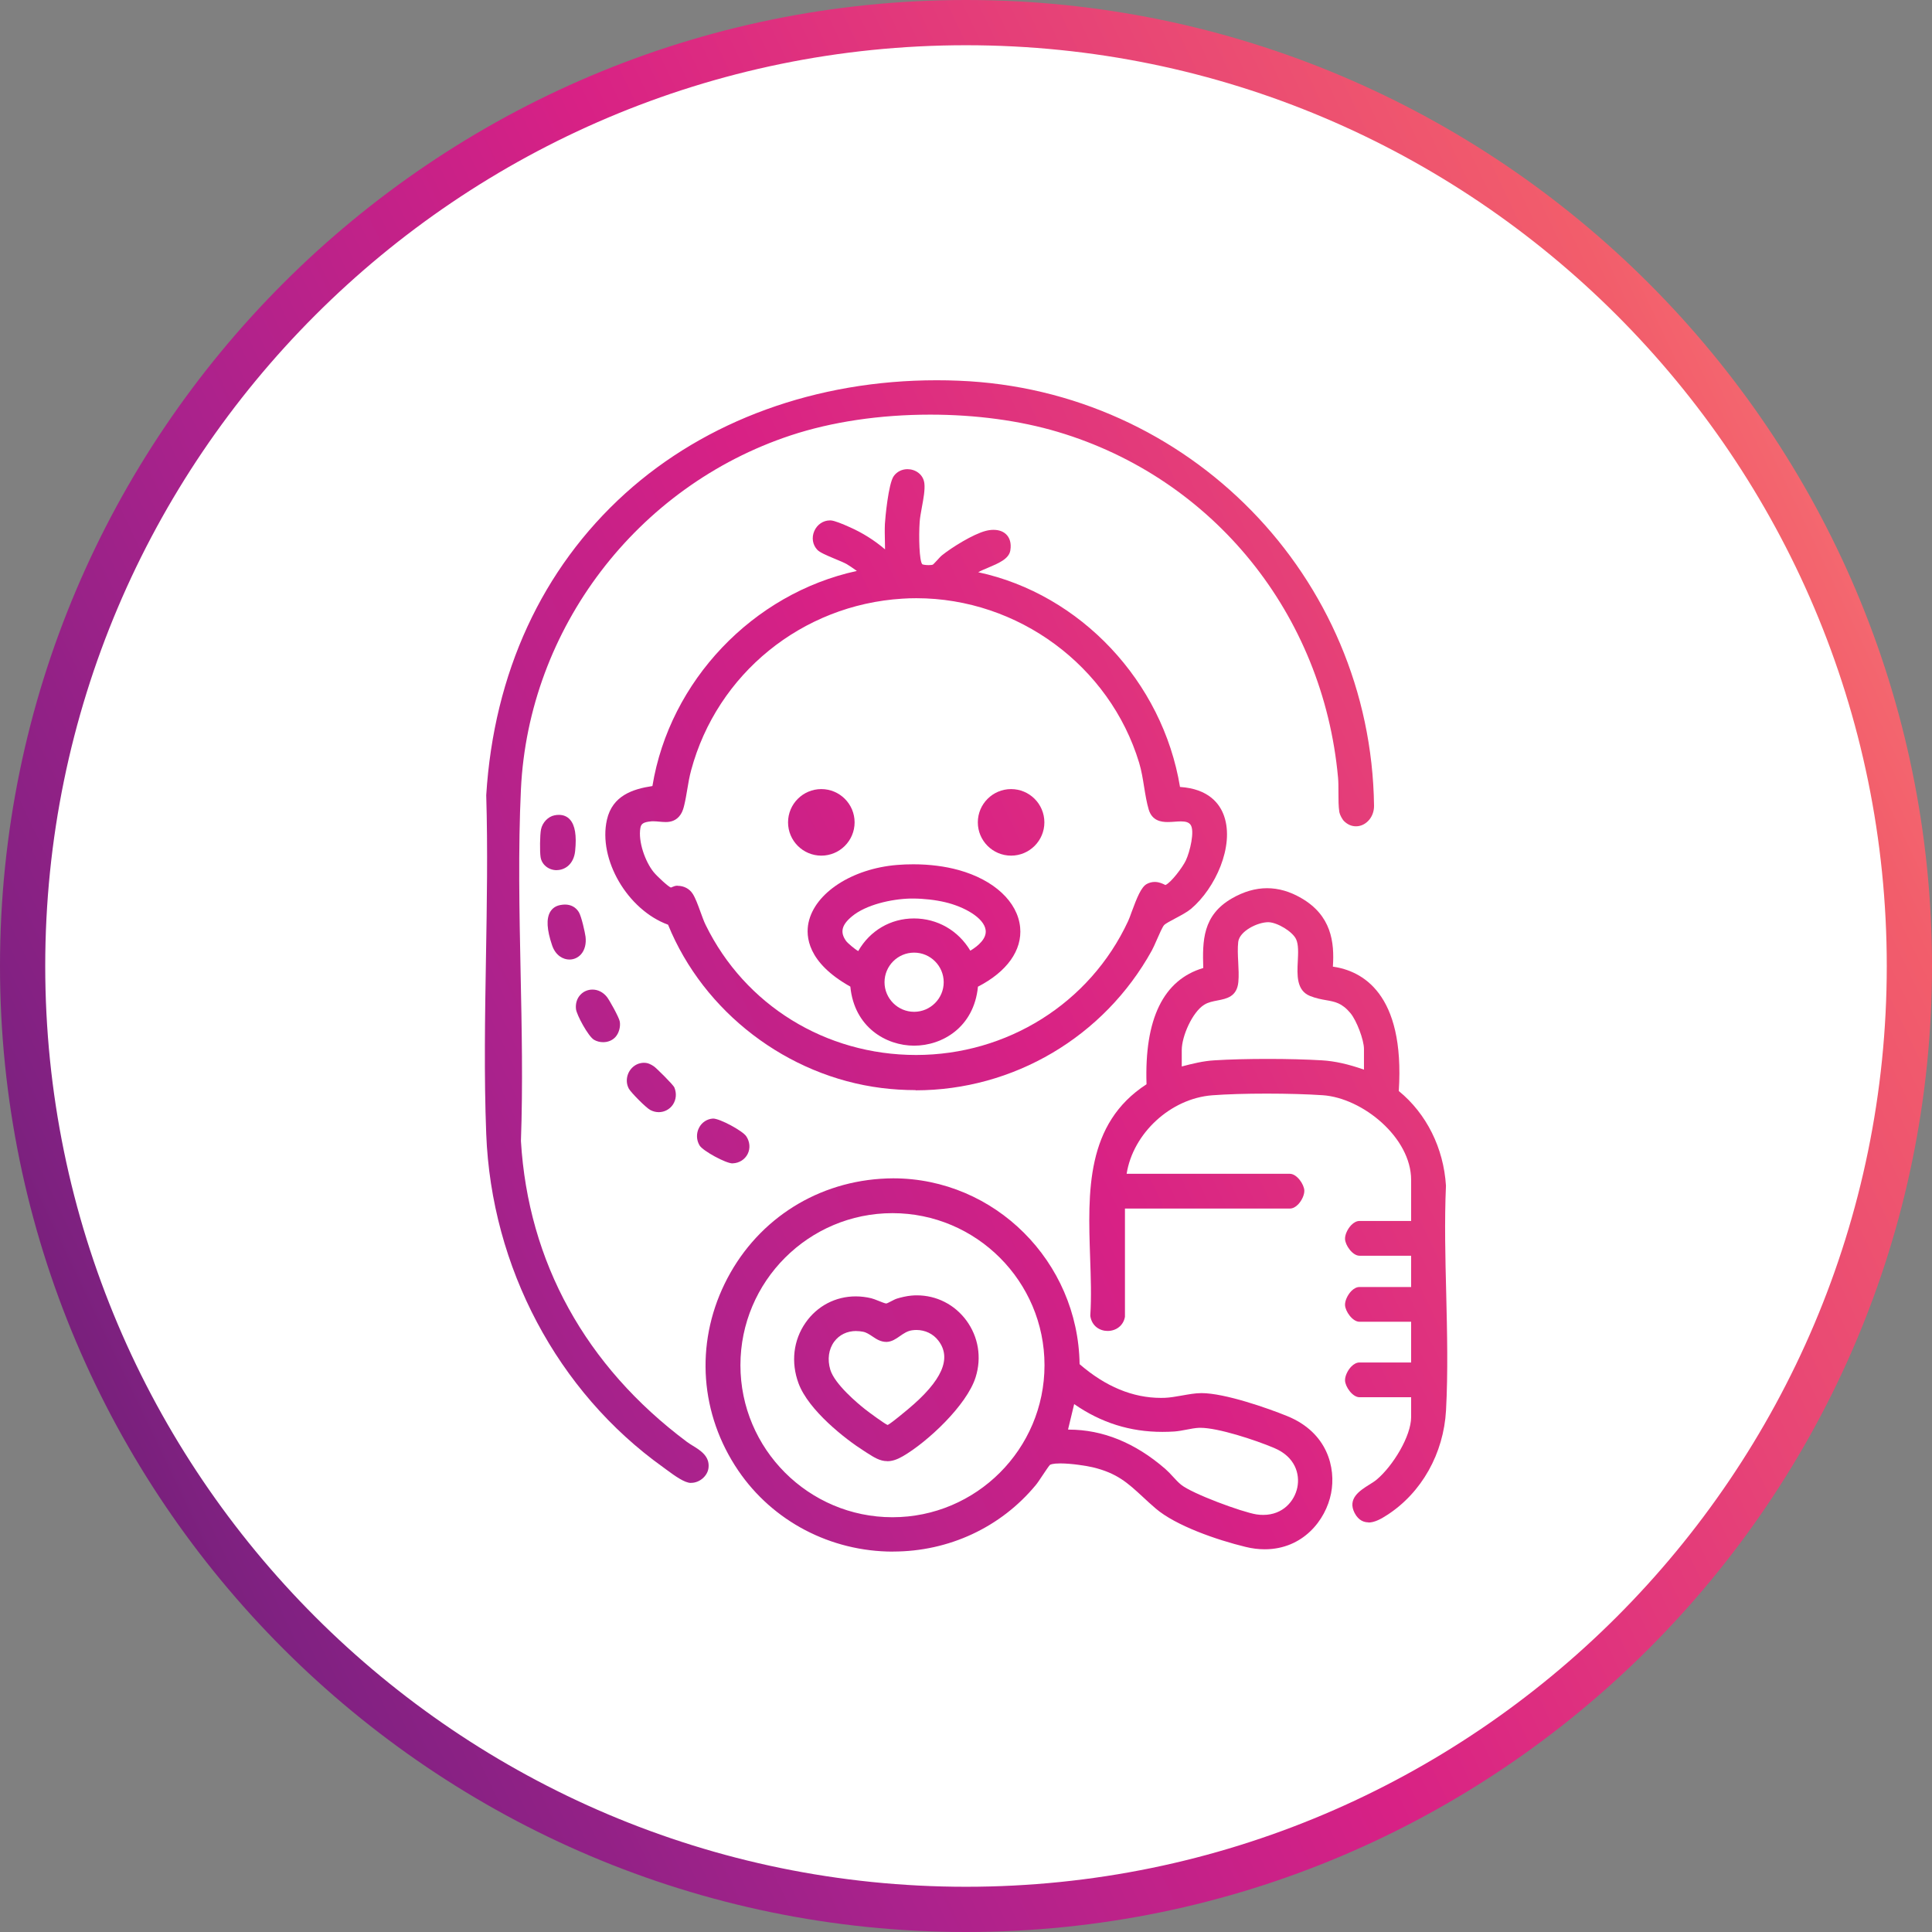 <?xml version="1.0" encoding="UTF-8"?>
<svg id="Layer_2" data-name="Layer 2" xmlns="http://www.w3.org/2000/svg" xmlns:xlink="http://www.w3.org/1999/xlink" viewBox="0 0 299 299">
  <rect x="0" y="0" width="299" height="299" fill="#808080" stroke="none"/>
  <defs>
    <style>
      .cls-1 {
        fill: url(#linear-gradient-8);
      }

      .cls-2 {
        fill: url(#linear-gradient-7);
      }

      .cls-3 {
        fill: url(#linear-gradient-5);
      }

      .cls-4 {
        fill: url(#linear-gradient-6);
      }

      .cls-5 {
        fill: url(#linear-gradient-9);
      }

      .cls-6 {
        fill: url(#linear-gradient-4);
      }

      .cls-7 {
        fill: url(#linear-gradient-3);
      }

      .cls-8 {
        fill: url(#linear-gradient-2);
      }

      .cls-9 {
        fill: url(#linear-gradient);
      }

      .cls-10 {
        fill: #fff;
      }

      .cls-11 {
        fill: url(#linear-gradient-10);
      }

      .cls-12 {
        fill: url(#linear-gradient-11);
      }

      .cls-13 {
        fill: url(#linear-gradient-12);
      }

      .cls-14 {
        fill: url(#linear-gradient-13);
      }

      .cls-15 {
        fill: url(#linear-gradient-19);
      }

      .cls-16 {
        fill: url(#linear-gradient-14);
      }

      .cls-17 {
        fill: url(#linear-gradient-21);
      }

      .cls-18 {
        fill: url(#linear-gradient-20);
      }

      .cls-19 {
        fill: url(#linear-gradient-22);
      }

      .cls-20 {
        fill: url(#linear-gradient-23);
      }

      .cls-21 {
        fill: url(#linear-gradient-25);
      }

      .cls-22 {
        fill: url(#linear-gradient-15);
      }

      .cls-23 {
        fill: url(#linear-gradient-16);
      }

      .cls-24 {
        fill: url(#linear-gradient-17);
      }

      .cls-25 {
        fill: url(#linear-gradient-18);
      }

      .cls-26 {
        fill: url(#linear-gradient-27);
      }

      .cls-27 {
        fill: url(#linear-gradient-24);
      }

      .cls-28 {
        fill: url(#linear-gradient-26);
      }
    </style>
    <linearGradient id="linear-gradient" x1="-25.31" y1="233.1" x2="311.22" y2="72.15" gradientUnits="userSpaceOnUse">
      <stop offset="0" stop-color="#5a1d65"/>
      <stop offset=".15" stop-color="#812182"/>
      <stop offset=".33" stop-color="#ab228c"/>
      <stop offset=".53" stop-color="#d82185"/>
      <stop offset=".88" stop-color="#f25d6b"/>
      <stop offset="1" stop-color="#f77c78"/>
    </linearGradient>
    <linearGradient id="linear-gradient-2" x1="-34.46" y1="216.81" x2="304.24" y2="54.82" xlink:href="#linear-gradient"/>
    <linearGradient id="linear-gradient-3" x1="-33.36" y1="216.27" x2="303.17" y2="55.32" xlink:href="#linear-gradient"/>
    <linearGradient id="linear-gradient-4" x1="-39.21" y1="208.99" x2="301.03" y2="46.26" xlink:href="#linear-gradient"/>
    <linearGradient id="linear-gradient-5" x1="-37.28" y1="208.07" x2="299.25" y2="47.12" xlink:href="#linear-gradient"/>
    <linearGradient id="linear-gradient-6" x1="-4.23" y1="285.71" x2="337.99" y2="122.04" xlink:href="#linear-gradient"/>
    <linearGradient id="linear-gradient-7" x1="-.91" y1="284.13" x2="335.62" y2="123.18" xlink:href="#linear-gradient"/>
    <linearGradient id="linear-gradient-8" x1="-.32" y1="290.06" x2="340.23" y2="127.18" xlink:href="#linear-gradient"/>
    <linearGradient id="linear-gradient-9" x1="1.51" y1="289.18" x2="338.04" y2="128.23" xlink:href="#linear-gradient"/>
    <linearGradient id="linear-gradient-10" x1="-66.91" y1="203.66" x2="327.27" y2="15.14" xlink:href="#linear-gradient"/>
    <linearGradient id="linear-gradient-11" x1="-44.51" y1="192.95" x2="292.02" y2="32" xlink:href="#linear-gradient"/>
    <linearGradient id="linear-gradient-12" x1="-64.27" y1="216.91" x2="339.8" y2="23.66" xlink:href="#linear-gradient"/>
    <linearGradient id="linear-gradient-13" x1="-38.86" y1="204.76" x2="297.67" y2="43.81" xlink:href="#linear-gradient"/>
    <linearGradient id="linear-gradient-14" x1="-60.57" y1="230.44" x2="350.17" y2="34" xlink:href="#linear-gradient"/>
    <linearGradient id="linear-gradient-15" x1="-32.91" y1="217.21" x2="303.62" y2="56.26" xlink:href="#linear-gradient"/>
    <linearGradient id="linear-gradient-16" x1="-43.39" y1="250.86" x2="347.59" y2="63.86" xlink:href="#linear-gradient"/>
    <linearGradient id="linear-gradient-17" x1="-21.77" y1="240.51" x2="314.77" y2="79.56" xlink:href="#linear-gradient"/>
    <linearGradient id="linear-gradient-18" x1="-50.52" y1="240.67" x2="347.77" y2="50.19" xlink:href="#linear-gradient"/>
    <linearGradient id="linear-gradient-19" x1="-27.06" y1="229.45" x2="309.48" y2="68.5" xlink:href="#linear-gradient"/>
    <linearGradient id="linear-gradient-20" x1="-33.46" y1="230.66" x2="314.3" y2="64.34" xlink:href="#linear-gradient"/>
    <linearGradient id="linear-gradient-21" x1="-27.77" y1="227.95" x2="308.76" y2="67" xlink:href="#linear-gradient"/>
    <linearGradient id="linear-gradient-22" x1="-55.84" y1="214.76" x2="316.75" y2="36.57" xlink:href="#linear-gradient"/>
    <linearGradient id="linear-gradient-23" x1="-38.13" y1="206.29" x2="298.4" y2="45.34" xlink:href="#linear-gradient"/>
    <linearGradient id="linear-gradient-24" x1="-52.93" y1="227.42" x2="319.66" y2="49.22" xlink:href="#linear-gradient"/>
    <linearGradient id="linear-gradient-25" x1="-32.66" y1="217.73" x2="303.87" y2="56.78" xlink:href="#linear-gradient"/>
    <linearGradient id="linear-gradient-26" x1="-8.57" y1="281.67" x2="340.56" y2="114.7" xlink:href="#linear-gradient"/>
    <linearGradient id="linear-gradient-27" x1="-3.29" y1="279.15" x2="333.24" y2="118.2" xlink:href="#linear-gradient"/>
  </defs>
  <g id="Layer_1-2" data-name="Layer 1">
    <g>
      <g>
        <circle class="cls-10" cx="149.5" cy="149.5" r="146"/>
        <path class="cls-9" d="M149.5,299C67.07,299,0,231.93,0,149.5S67.07,0,149.5,0s149.5,67.07,149.5,149.5-67.07,149.5-149.5,149.5ZM149.5,7C70.92,7,7,70.92,7,149.5s63.92,142.5,142.5,142.5,142.5-63.92,142.5-142.5S228.08,7,149.5,7Z"/>
      </g>
      <g>
        <path class="cls-8" d="M106.89,229.5c-.95-.03-2.35-1.01-3.82-2.1l-.46-.34c-16.33-11.67-26.56-30.94-27.36-51.56-.35-9.02-.19-18.31-.04-27.29.14-8.27.29-16.82.04-25.14,1.18-18.92,8.63-35.06,21.53-46.72,12.49-11.28,29.59-17.5,48.17-17.5,1.13,0,2.28.02,3.41.07,35.59,1.4,63.83,30.3,64.29,65.78.01.9-.32,1.76-.92,2.36-.52.53-1.18.82-1.87.82s-1.3-.27-1.83-.78c-.3-.28-.68-1.01-.75-1.41-.14-.86-.14-1.97-.14-3.04,0-.8,0-1.62-.06-2.28-2.3-25.36-19.33-46.37-43.37-53.53-5.87-1.75-12.69-2.67-19.74-2.67-7.78,0-15.25,1.11-21.6,3.21-23.8,7.88-40.57,29.9-41.75,54.78-.44,9.31-.24,18.97-.05,28.3.18,8.6.36,17.49.05,26.12,1.12,18.73,10,34.84,25.68,46.56.26.2.57.38.88.58,1.2.73,2.69,1.65,2.47,3.46-.15,1.25-1.38,2.31-2.69,2.31h-.07Z"/>
        <path class="cls-7" d="M208.36,126.76c-.21-.2-.55-.83-.6-1.13-.24-1.45-.05-3.71-.19-5.28-2.29-25.22-19.4-46.72-43.72-53.96-12.61-3.75-29.15-3.59-41.64.55-23.68,7.84-40.91,30.15-42.09,55.23-.84,17.9.65,36.46,0,54.43,1.15,19.37,10.55,35.53,25.88,46.97,1.24.93,3.39,1.66,3.16,3.58-.12,1.05-1.21,1.9-2.25,1.87s-3.1-1.69-4.01-2.34c-16.38-11.71-26.37-31.04-27.16-51.17-.68-17.31.53-35.06,0-52.42,2.49-39.77,33.24-65.18,72.59-63.63,35.2,1.39,63.35,29.94,63.81,65.29.03,2.13-2.17,3.57-3.78,2.03Z"/>
        <path class="cls-6" d="M141.72,168.71c-1.76,0-3.55-.11-5.3-.33-14.59-1.84-27.53-11.75-33.03-25.27-6.27-2.29-10.85-10.11-9.46-16.25.85-3.72,3.98-4.75,7.04-5.21,2.66-16.26,15.56-29.8,31.64-33.29-.56-.41-1.34-.93-1.56-1.05-.38-.22-1.06-.5-1.78-.8-1.47-.61-2.4-1.02-2.78-1.42-.73-.77-.91-1.89-.47-2.9.43-1,1.38-1.65,2.41-1.65h.15c.59.04,1.78.53,2.96,1.06,1.94.86,3.76,2,5.43,3.42,0-.43-.01-.86-.02-1.28-.02-.88-.04-1.78,0-2.67.04-.78.53-6.22,1.37-7.39.49-.68,1.26-1.07,2.13-1.07,1.17,0,2.45.76,2.61,2.22.11.97-.14,2.35-.39,3.68-.15.84-.3,1.63-.34,2.26-.16,2.26-.06,6.1.41,6.56.07.04.44.13.98.13h0c.35,0,.58-.04.64-.07.1-.06.47-.47.7-.71.28-.31.54-.6.75-.76,1.51-1.21,4.78-3.25,6.75-3.76.42-.11.82-.16,1.2-.16.9,0,1.63.29,2.1.85.34.4.7,1.13.5,2.34-.21,1.32-1.86,2-3.44,2.67-.57.24-1.11.46-1.53.7,15.81,3.39,28.54,16.9,31.23,33.23,4.44.29,6.17,2.6,6.83,4.52,1.6,4.65-1.36,11.17-5.13,14.35-.6.5-1.54,1-2.46,1.49-.7.37-1.49.79-1.7,1.02-.25.26-.76,1.44-1.14,2.3-.29.66-.56,1.28-.77,1.65-7.38,13.34-21.39,21.62-36.56,21.62ZM104.89,137.09c.95,0,1.82.46,2.31,1.23.43.66.82,1.74,1.2,2.79.27.74.54,1.5.81,2.04,6.08,12.41,18.56,20.12,32.57,20.12s26.87-7.94,32.81-20.72c.16-.34.35-.86.56-1.45.8-2.16,1.47-3.86,2.36-4.31.39-.2.79-.3,1.2-.3.69,0,1.24.28,1.57.44.03.02.06.03.08.04.89-.38,2.66-2.76,3.15-3.78.66-1.39,1.42-4.62.74-5.55-.26-.36-.71-.52-1.48-.52-.32,0-.65.02-.99.05-.36.03-.73.05-1.08.05-1,0-2.4-.2-2.92-1.92-.32-1.08-.51-2.25-.71-3.48-.2-1.26-.41-2.57-.78-3.79-4.55-14.98-18.73-25.45-34.48-25.45-.72,0-1.44.02-2.16.07-15.54.96-28.67,11.63-32.69,26.56-.27,1-.44,2-.6,2.97-.13.77-.26,1.57-.45,2.36-.11.47-.25,1.01-.56,1.49-.69,1.06-1.67,1.19-2.33,1.19-.32,0-.65-.03-.99-.06-.31-.03-.63-.06-.95-.06-.12,0-.24,0-.36.02-1.11.11-1.5.35-1.61,1-.38,2.11.75,5.25,2.05,6.85.5.62,2.26,2.26,2.67,2.39.01,0,.15-.06.24-.1.18-.07.38-.16.61-.18.07,0,.15,0,.22,0Z"/>
        <path class="cls-3" d="M142.44,87.7c.34.27,1.71.32,2.14.14.3-.13,1.16-1.22,1.56-1.54,1.52-1.23,4.7-3.18,6.56-3.67s3.55.27,3.19,2.46c-.27,1.64-3.88,2.28-5.24,3.33-.15.12-.33,0-.23.42,16.29,3.08,29.27,17.07,31.79,33.4,10.87.39,7.69,13.06,1.81,18.01-1.08.91-3.66,1.96-4.21,2.55-.49.53-1.47,3.14-1.97,4.05-8.2,14.81-24.44,23.17-41.36,21.03-14.5-1.83-27.29-11.63-32.71-25.17-5.94-2.03-10.77-9.5-9.35-15.75.79-3.49,3.81-4.45,6.99-4.88,2.54-16.53,15.82-30.28,32.21-33.43.19-.19-2.09-1.66-2.32-1.79-1.01-.58-3.88-1.54-4.44-2.13-1.32-1.4-.18-3.81,1.69-3.7.59.03,2.19.74,2.82,1.02,2.25.99,4.29,2.39,6.08,4.05.07-1.66-.09-3.36,0-5.02.08-1.36.61-6.2,1.27-7.12,1.08-1.5,3.63-.94,3.84.91.17,1.48-.61,4.19-.73,5.85-.08,1.18-.24,6.31.59,6.98ZM139.61,92.18c-15.59.96-29.09,11.86-33.14,26.93-.49,1.82-.64,3.59-1.05,5.34-.11.46-.23.93-.5,1.33-1.03,1.58-2.7.7-4.26.85-.99.1-1.86.31-2.06,1.41-.4,2.24.74,5.5,2.15,7.26.45.56,2.32,2.37,2.91,2.55.29.09.69-.23,1.03-.26.81-.06,1.63.3,2.08,1,.7,1.07,1.32,3.45,1.97,4.78,13.46,27.47,53.4,27.14,66.28-.61.6-1.29,1.62-4.97,2.7-5.52,1.35-.69,2.42.32,2.63.27,1.11-.28,3.09-3.04,3.59-4.09.63-1.32,1.57-4.85.69-6.06-1.37-1.89-5.47.91-6.4-2.18-.65-2.17-.76-4.85-1.49-7.27-4.84-15.94-20.45-26.76-37.15-25.73Z"/>
        <path class="cls-4" d="M211.77,235.6c-.63,0-1.5-.25-2.12-1.43-1.17-2.25.81-3.49,2.26-4.4.45-.28.87-.54,1.18-.81,2.5-2.12,5.3-6.7,5.3-9.66v-3.06h-7.99c-1.09,0-2.21-1.64-2.24-2.59-.02-.66.38-1.54.96-2.15.41-.42.85-.64,1.28-.64h7.99v-6.3h-7.99c-1.09,0-2.21-1.64-2.24-2.59-.02-.66.38-1.54.96-2.15.41-.42.85-.64,1.28-.64h7.99v-4.84h-7.99c-1.09,0-2.21-1.64-2.24-2.59-.02-.66.38-1.54.96-2.15.41-.42.85-.64,1.28-.64h7.99v-6.35c0-6.56-7.52-12.69-13.68-13.11-2.34-.16-5.51-.25-8.68-.25s-6.21.09-8.42.26c-6.44.49-12.26,5.88-13.25,12.15h25.26c1.09,0,2.21,1.64,2.24,2.59.02.66-.38,1.54-.96,2.15-.41.42-.85.64-1.28.64h-25.52v16.75c-.23,1.33-1.33,2.19-2.69,2.19-1.17,0-2.44-.72-2.67-2.32v-.05s0-.05,0-.05c.18-2.84.08-5.81-.03-8.95-.34-10.17-.7-20.69,8.73-26.81-.34-10.11,2.61-16.16,8.78-17.99-.13-4.21-.11-8.15,4.43-10.77,1.82-1.05,3.65-1.58,5.44-1.58s3.53.51,5.28,1.52c4.68,2.69,5.17,6.83,4.91,10.62,4.46.63,11.17,4.06,10.2,19.25,4.29,3.5,6.94,8.83,7.3,14.65-.24,5.52-.1,11.2.04,16.7.14,5.97.29,12.14-.03,18.07-.37,6.68-3.77,12.73-9.09,16.18-.94.61-1.95,1.18-2.93,1.18ZM196.25,163.88c3.04,0,6,.08,8.35.22,1.97.12,4.05.58,6.49,1.44v-3.21c0-1.38-1.13-4.37-2.08-5.52-1.32-1.59-2.4-1.78-3.77-2.02-.74-.13-1.57-.28-2.52-.66-2.1-.86-1.98-3.26-1.87-5.38.06-1.26.13-2.57-.27-3.41-.55-1.16-2.87-2.58-4.28-2.62h0c-1.71,0-4.47,1.39-4.67,3.05-.11.95-.06,2.06,0,3.13.05,1.03.11,2.1.02,3.07-.21,2.28-1.81,2.59-3.21,2.86-.72.14-1.47.28-2.08.67-1.84,1.15-3.47,4.88-3.47,7.01v2.54c1.67-.44,3.33-.85,5.03-.95,2.35-.15,5.31-.22,8.35-.22Z"/>
        <path class="cls-2" d="M173.61,203.78c-.39,2.2-4,2.39-4.37-.2.76-12.24-3.61-27.76,8.71-35.53-.28-6.98.86-15.79,8.78-17.88-.14-4.55-.14-8.23,4.17-10.71,3.44-1.98,6.79-2.04,10.22-.07,4.18,2.4,5.01,6,4.62,10.62,9.46.95,10.75,11.36,10.22,19.04,4.41,3.5,6.97,8.84,7.31,14.45-.49,11.42.63,23.35,0,34.71-.35,6.32-3.53,12.33-8.86,15.79-1.39.9-3.27,1.97-4.33-.06-1.26-2.42,1.89-3.38,3.32-4.6,2.46-2.08,5.48-6.75,5.48-10.04v-3.56h-8.49c-.75,0-1.72-1.33-1.74-2.11-.03-.85.91-2.28,1.74-2.28h8.49v-7.3h-8.49c-.75,0-1.72-1.33-1.74-2.11-.03-.85.91-2.28,1.74-2.28h8.49v-5.84h-8.49c-.75,0-1.72-1.33-1.74-2.11-.03-.85.91-2.28,1.74-2.28h8.49v-6.85c0-6.8-7.67-13.17-14.14-13.61-4.76-.33-12.43-.35-17.17,0-6.85.52-13.03,6.3-13.79,13.14h25.84c.75,0,1.72,1.33,1.74,2.11.03.85-.91,2.28-1.74,2.28h-26.02v17.25ZM211.59,166.26v-3.93c0-1.54-1.2-4.63-2.19-5.84-2.18-2.63-3.87-1.76-6.49-2.83-2.92-1.19-.73-6.12-1.87-8.53-.66-1.39-3.2-2.86-4.72-2.91-1.83-.05-4.94,1.47-5.18,3.49s.19,4.27.01,6.22c-.28,2.95-3.08,1.91-5.06,3.15s-3.71,5.15-3.71,7.43v3.2c1.82-.49,3.66-.99,5.56-1.1,4.83-.3,11.8-.3,16.63,0,2.42.15,4.77.82,7.02,1.65Z"/>
        <path class="cls-1" d="M138.22,240.13c-9.67,0-18.63-4.69-23.97-12.55-5.9-8.69-6.69-19.49-2.1-28.91,4.61-9.46,13.63-15.53,24.14-16.24.65-.04,1.3-.07,1.94-.07,15.72,0,28.62,12.88,28.85,28.76,3.99,3.46,8.22,5.22,12.59,5.22.2,0,.39,0,.59-.01.82-.03,1.69-.19,2.62-.35,1.02-.18,2.08-.38,3.06-.38,3.6,0,10.26,2.33,13.28,3.56,6.24,2.54,7.55,8.03,6.78,11.95-.82,4.17-4.38,8.66-10.27,8.66h0c-.96,0-1.96-.12-2.96-.37-4.47-1.08-10.8-3.28-13.91-5.94-.76-.65-1.42-1.26-2.04-1.84-2.29-2.11-3.94-3.64-7.7-4.54-.88-.21-3.26-.6-5.03-.6-1.19,0-1.54.18-1.61.24-.14.13-.75,1.04-1.15,1.64-.41.62-.8,1.2-1.03,1.47-5.41,6.54-13.45,10.29-22.08,10.29ZM138.12,187.75c-12.97,0-23.53,10.56-23.53,23.53s10.56,23.53,23.53,23.53,23.53-10.56,23.53-23.53-10.56-23.53-23.53-23.53ZM165.42,221.25c5.24,0,10.26,2.04,14.91,6.07.42.37.82.79,1.2,1.21.42.46.83.9,1.25,1.24,1.71,1.4,9.45,4.25,11.67,4.6.36.06.71.08,1.05.08,3.05,0,4.85-2.14,5.28-4.26.41-2.05-.31-4.72-3.59-6.1-2.99-1.26-8.68-3.12-11.41-3.12h-.21c-.62.03-1.25.15-1.92.28-.62.12-1.26.24-1.89.29-.63.04-1.25.06-1.87.06-5,0-9.48-1.41-13.65-4.3l-.95,3.94s.08,0,.12,0Z"/>
        <path class="cls-5" d="M136.32,182.93c16.38-1.11,30.15,12.15,30.26,28.43,3.85,3.39,8.42,5.66,13.69,5.48,1.79-.06,3.88-.73,5.67-.73,3.38-.02,9.85,2.2,13.09,3.52,12.09,4.92,6.39,22.32-6.15,19.29-4.08-.98-10.54-3.14-13.7-5.83-3.51-3-5.01-5.3-9.95-6.48-1.36-.32-5.99-1.03-7.04-.29-.31.22-1.79,2.62-2.27,3.2-11.91,14.41-34.77,13.2-45.24-2.22-12.41-18.26-.22-42.89,21.66-44.37ZM162.15,211.28c0-13.27-10.76-24.03-24.03-24.03s-24.03,10.76-24.03,24.03,10.76,24.03,24.03,24.03,24.03-10.76,24.03-24.03ZM164.66,221.76c5.84-.23,11.03,2.2,15.34,5.93.85.74,1.6,1.76,2.47,2.46,1.79,1.46,9.57,4.34,11.91,4.71,7.05,1.11,10.03-8.28,3.02-11.23-2.74-1.15-9-3.27-11.83-3.16-1.25.05-2.56.48-3.82.56-5.94.39-11.03-1.09-15.8-4.57l-1.28,5.29Z"/>
        <path class="cls-11" d="M86.16,134.67c-1.26,0-2.32-.85-2.5-2.03-.13-.83-.11-3.4.07-4.29.22-1.06,1.1-1.98,2.09-2.17.24-.05.46-.07.67-.07.7,0,1.28.24,1.72.73.78.87,1.05,2.46.8,4.86-.21,2.05-1.58,2.96-2.86,2.96Z"/>
        <path class="cls-12" d="M85.92,126.67c2.92-.56,2.79,3.05,2.6,4.98-.33,3.33-4.03,3.06-4.37.9-.13-.8-.1-3.31.07-4.11s.87-1.62,1.7-1.78Z"/>
        <path class="cls-13" d="M88.12,148.5c-.93,0-2.13-.58-2.68-2.21-.82-2.42-.91-4.11-.29-5.17.34-.57.87-.93,1.59-1.06.24-.04.47-.07.69-.07.93,0,1.67.4,2.15,1.17.41.66.96,3.18,1.04,3.81.13,1.09-.12,2.06-.7,2.72-.47.52-1.1.81-1.79.81Z"/>
        <path class="cls-14" d="M86.83,140.56c.95-.17,1.79.03,2.32.88.33.53.88,2.91.96,3.6.4,3.36-3.2,4.07-4.2,1.1-.55-1.63-1.52-5.13.92-5.58Z"/>
        <path class="cls-16" d="M93.34,161.29c-.49,0-.97-.12-1.39-.36-.9-.5-2.72-3.88-2.81-4.77-.09-.83.14-1.61.65-2.17.48-.54,1.17-.84,1.9-.84.85,0,1.64.4,2.23,1.13.39.48,1.89,3.17,2,3.82.14.84-.15,1.84-.7,2.42-.47.5-1.14.77-1.88.77Z"/>
        <path class="cls-22" d="M94.85,160.17c-.68.71-1.82.79-2.66.32-.71-.4-2.47-3.57-2.56-4.39-.25-2.29,2.38-3.39,3.9-1.52.38.47,1.81,3.08,1.9,3.59.11.66-.11,1.51-.57,1.99Z"/>
        <path class="cls-23" d="M113.37,180.05c-1.04,0-4.55-1.91-5.09-2.76-.51-.82-.55-1.88-.1-2.75.43-.84,1.25-1.38,2.18-1.43h0c1.06,0,4.57,1.9,5.13,2.74.57.85.65,1.88.22,2.74-.43.85-1.28,1.4-2.29,1.45h-.06Z"/>
        <path class="cls-24" d="M110.39,173.6c.8-.05,4.24,1.84,4.69,2.52.99,1.49.08,3.32-1.68,3.42-.81.04-4.25-1.83-4.69-2.52-.86-1.38,0-3.32,1.68-3.42Z"/>
        <path class="cls-25" d="M101.95,172.12c-.44,0-.88-.11-1.3-.33-.67-.34-2.98-2.69-3.32-3.29-.41-.73-.43-1.64-.07-2.44.37-.8,1.08-1.37,1.9-1.53.18-.04.35-.05.51-.05.59,0,1.04.22,1.54.56.33.22,2.98,2.82,3.16,3.27.37.91.28,1.87-.23,2.64-.49.73-1.31,1.17-2.19,1.17Z"/>
        <path class="cls-15" d="M99.25,165.02c.69-.13,1.12.06,1.68.43.36.24,2.86,2.76,2.98,3.05.81,1.99-1.13,3.83-3.03,2.85-.54-.28-2.8-2.54-3.11-3.1-.71-1.25.08-2.96,1.49-3.23Z"/>
        <path class="cls-18" d="M141.48,161.83c-4.36,0-9.27-2.86-9.88-9.14-6.66-3.73-6.92-7.8-6.47-9.91.98-4.6,6.74-8.35,13.71-8.92.83-.07,1.68-.1,2.52-.1,2.49,0,4.91.31,7,.89,5.49,1.52,9.14,4.92,9.52,8.87.34,3.54-2.04,6.87-6.53,9.18-.61,6.27-5.51,9.13-9.87,9.13ZM141.47,147.43c-2.53,0-4.58,2.06-4.58,4.58s2.06,4.58,4.58,4.58,4.58-2.06,4.58-4.58-2.06-4.58-4.58-4.58ZM140.9,139.06c-2.94.07-6.88.95-9.05,2.76-1.6,1.32-1.87,2.46-.92,3.79.23.33,1.36,1.29,1.89,1.58,1.81-3.17,5.01-5.05,8.63-5.05s6.85,1.86,8.72,4.99c1.27-.77,2.55-1.9,2.37-3.2-.26-1.91-3.34-3.61-6.25-4.3-1.51-.36-3.38-.57-4.98-.57h-.41Z"/>
        <path class="cls-17" d="M138.88,134.36c3.06-.25,6.39-.05,9.35.77,10.27,2.84,12.98,12.12,2.65,17.25-.89,11.93-17.89,11.94-18.8,0-12.92-7.05-4.78-17.07,6.81-18.02ZM140.89,138.56c-2.97.07-7.04.94-9.36,2.87-1.51,1.25-2.27,2.69-1.01,4.47.3.42,2.18,2.09,2.56,1.84,3.63-6.89,13.26-6.74,16.89.08,6.6-3.67,1.26-7.53-3.57-8.67-1.69-.4-3.78-.62-5.52-.58ZM146.56,152.01c0-2.81-2.28-5.08-5.08-5.08s-5.08,2.28-5.08,5.08,2.28,5.08,5.08,5.08,5.08-2.28,5.08-5.08Z"/>
        <path class="cls-19" d="M127.11,132.42c-2.84,0-5.15-2.31-5.15-5.15s2.31-5.15,5.15-5.15,5.15,2.31,5.15,5.15-2.31,5.15-5.15,5.15Z"/>
        <circle class="cls-20" cx="127.11" cy="127.26" r="4.65"/>
        <path class="cls-27" d="M156.48,132.42c-2.84,0-5.15-2.31-5.15-5.15s2.31-5.15,5.15-5.15,5.15,2.31,5.15,5.15-2.31,5.15-5.15,5.15Z"/>
        <circle class="cls-21" cx="156.48" cy="127.27" r="4.65"/>
        <path class="cls-28" d="M137.31,226.13c-1.14,0-2.04-.58-3.18-1.31l-.46-.3c-2.82-1.78-8.55-6.26-10.09-10.44-1.2-3.25-.8-6.67,1.1-9.39,1.8-2.58,4.63-4.06,7.76-4.06.79,0,1.6.1,2.4.29.29.07.69.23,1.12.4.38.15,1.01.41,1.19.41.12,0,.52-.22.76-.34.31-.16.63-.33.91-.42.59-.18,1.49-.4,2.22-.46.29-.03.58-.04.86-.04,3.04,0,5.83,1.42,7.65,3.88,1.87,2.54,2.4,5.74,1.44,8.79-1.36,4.34-7.48,10.05-11.28,12.24-.9.52-1.66.76-2.39.76ZM132.51,205.99c-1.41,0-2.61.58-3.4,1.64-.87,1.17-1.09,2.76-.61,4.35.68,2.25,4.27,5.24,5.36,6.1.65.52,3.09,2.3,3.5,2.45.02-.01.05-.02.09-.04.13-.06.7-.41,3.07-2.39,5.29-4.42,6.82-7.9,4.69-10.64-.8-1.04-2.04-1.63-3.39-1.63-.22,0-.44.02-.67.05-.73.1-1.32.51-1.88.9-.61.43-1.25.87-2.06.9h0c-.92,0-1.57-.43-2.19-.85-.48-.32-.94-.63-1.47-.73-.35-.07-.7-.1-1.03-.1Z"/>
        <path class="cls-26" d="M141.07,201c6.56-.57,11.38,5.75,9.43,11.99-1.3,4.15-7.32,9.81-11.05,11.95-2.41,1.39-3.46.46-5.52-.84-3.34-2.12-8.5-6.44-9.89-10.19-2.64-7.15,3.2-14.27,10.68-12.5.62.15,2.01.85,2.45.82.42-.03,1.24-.61,1.79-.78.63-.19,1.46-.39,2.11-.44ZM141.06,205.38c-1.68.24-2.55,1.75-3.88,1.79s-2.16-1.31-3.55-1.58c-4.05-.77-6.78,2.68-5.62,6.53.65,2.17,3.75,4.94,5.52,6.35.51.41,3.31,2.48,3.69,2.54.18.03.24,0,.4-.07.51-.22,2.62-1.99,3.2-2.47,2.98-2.49,7.94-7.21,4.76-11.32-1.08-1.39-2.79-2.02-4.52-1.77Z"/>
      </g>
    </g>
  </g>
</svg>